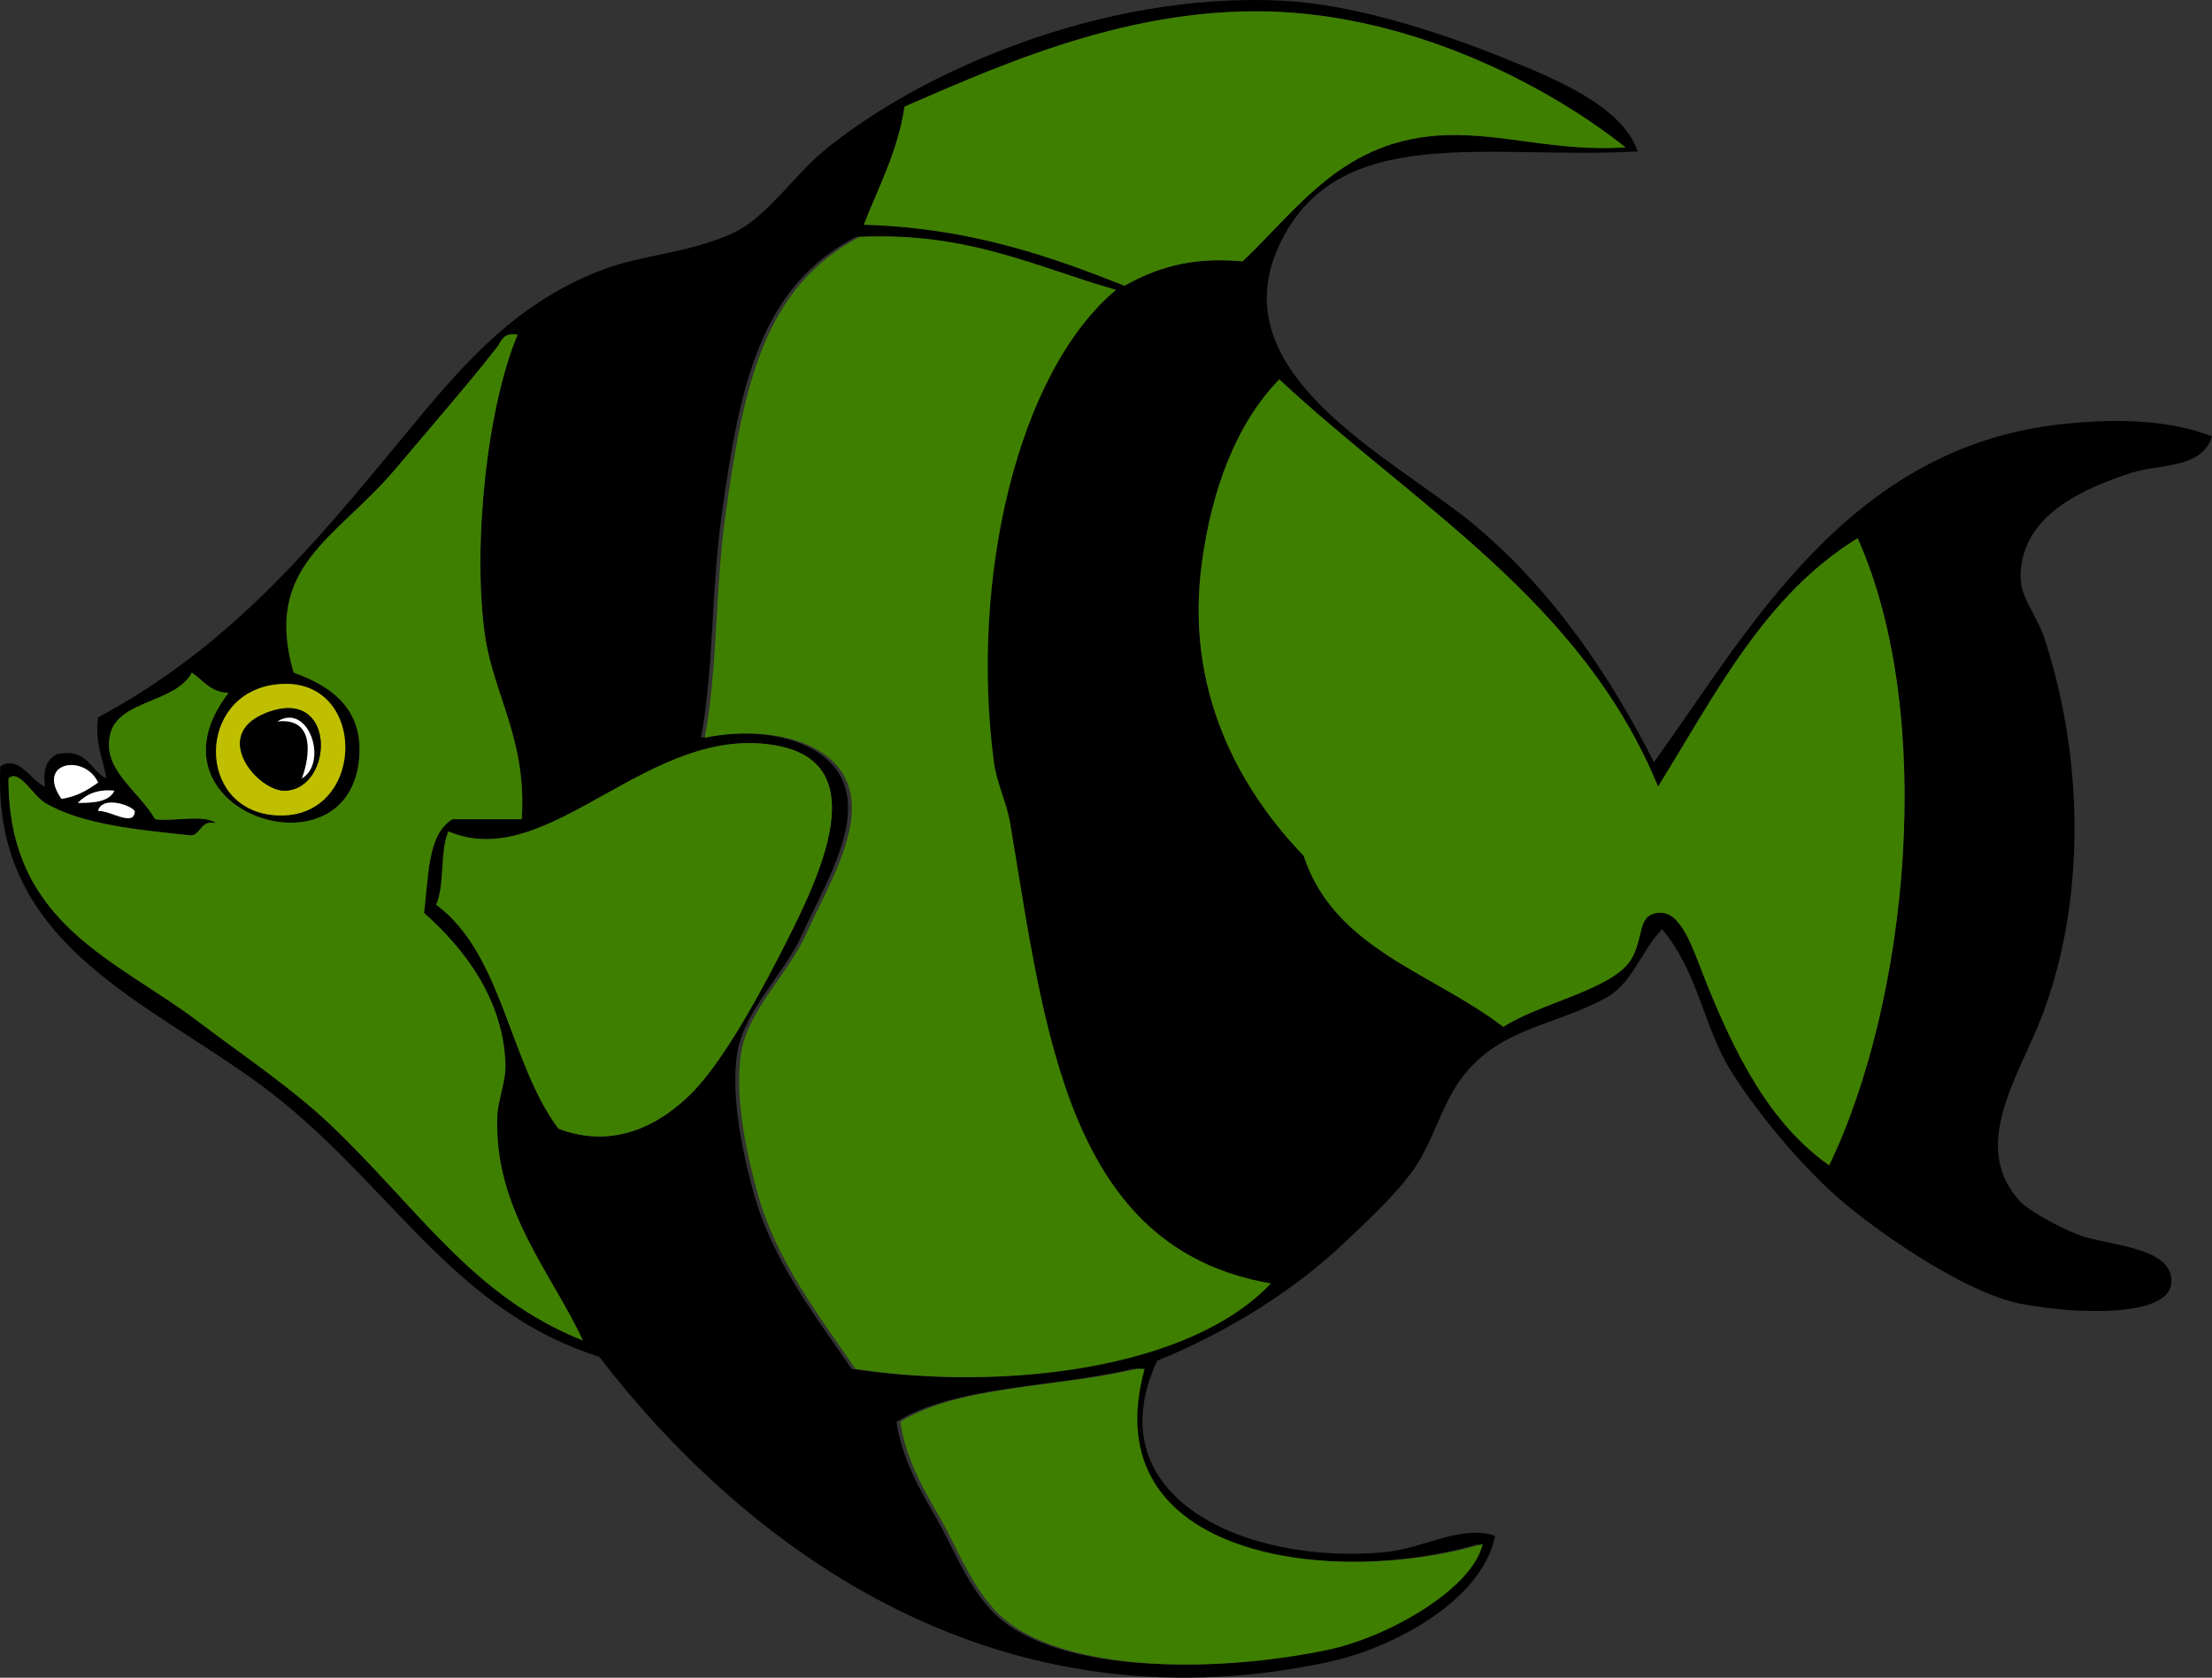 <?xml version="1.0" encoding="UTF-8"?>
<svg width="578.2" height="438.658" xmlns="http://www.w3.org/2000/svg" xmlns:svg="http://www.w3.org/2000/svg">
 <rect width="100%" height="100%" fill="#333333" stroke="none"/>
 <title>red striped fish</title>
 <g>
  <title>Layer 1</title>
  <g id="svg_1">
   <path fill-rule="evenodd" clip-rule="evenodd" d="m428.085,39.587c-38.888,2.249 -78.445,-8.139 -93.688,24.487c-15.711,33.627 29.191,55.348 50.038,72.396c21.58,17.646 36.708,40.851 47.909,62.813c24.767,-34.396 50.699,-82.312 106.465,-88.366c11.619,-1.261 27.01,-1.727 39.392,3.194c-2.59,8.59 -13.925,7.143 -21.292,9.582c-12.52,4.144 -28.328,10.971 -28.746,26.617c-0.166,6.187 4.083,9.903 6.388,17.034c10.769,33.308 10.141,70.26 -1.065,99.013c-5.927,15.21 -18.749,33.631 -5.322,47.909c1.975,2.101 9.516,6.396 14.905,8.518c7.552,2.972 25.4,3.038 24.486,12.775c-0.855,9.113 -25.669,8.005 -39.392,5.322c-15.144,-2.957 -40.279,-20.583 -50.039,-29.81c-9.821,-9.285 -19.193,-20.807 -25.551,-30.874c-7.3,-11.562 -8.446,-25.583 -18.099,-37.264c-5.746,5.932 -7.681,14.238 -14.905,18.1c-13.406,7.164 -26.216,7.565 -36.198,19.164c-6.355,7.384 -8.357,17.707 -13.841,25.552c-4.655,6.66 -12.379,13.727 -18.099,19.162c-12.958,12.317 -30.434,23.397 -48.974,30.875c-16.475,35.853 23.49,53.547 59.62,50.039c10.303,-1.001 19.648,-7.256 28.746,-4.259c-3.386,16.931 -26.609,29.36 -43.65,33.005c-89.616,19.158 -154.307,-32.694 -190.572,-79.85c-36.36,-11.434 -52.799,-41.888 -81.979,-66.008c-31.01,-25.634 -77.02,-38.588 -74.525,-88.366c5,-3.088 7.845,3.865 11.711,5.324c-0.753,-4.658 0.556,-7.252 3.194,-8.517c7.968,-1.581 8.495,4.281 12.775,6.387c-0.777,-5.255 -3.051,-9.016 -2.129,-15.97c34.473,-18.514 56.163,-44.729 79.849,-73.46c14.533,-17.629 28.487,-34.695 52.167,-43.65c10.287,-3.89 22.698,-4.284 34.069,-9.582c8.51,-3.965 15.963,-15.11 23.422,-21.293c25.165,-20.858 73.05,-41.841 120.305,-39.392c18.061,0.936 40.082,7.883 57.49,14.905c14.225,5.739 31.11,12.758 35.135,24.488zm-89.43,-36.198c-39.196,-3.217 -74.453,12.399 -102.207,24.487c-1.849,11.991 -6.788,20.892 -10.646,30.875c27.235,0.8 48.104,7.966 68.138,15.969c7.932,-4.489 17.167,-7.675 30.875,-6.388c15.068,-14.377 26.493,-32.081 53.233,-33.004c14.729,-0.509 29.179,4.406 46.843,3.194c-20.139,-15.983 -52.305,-32.347 -86.236,-35.133zm-114.982,58.556c-24.774,13.116 -30.306,38.056 -35.133,73.461c-2.649,19.427 -1.982,39.954 -5.323,57.491c17.068,-3.483 36.599,1.021 38.327,15.97c1.285,11.11 -7.055,24.729 -11.711,35.133c-4.78,10.68 -15.13,19.939 -17.035,30.875c-2.07,11.895 1.733,28.197 4.259,37.262c4.896,17.571 16.089,31.924 25.551,45.78c39.246,5.968 87.706,-0.054 108.594,-22.357c-53.079,-9.079 -58.954,-65.294 -68.137,-120.306c-0.901,-5.394 -3.547,-10.552 -4.259,-15.97c-6.338,-48.23 6.318,-102.105 31.94,-123.499c-20.997,-5.973 -38.721,-15.222 -67.073,-13.84zm-93.689,28.745c-5.889,7.676 -16.4,19.845 -26.616,31.94c-15.408,18.242 -34.699,25.285 -26.616,53.232c10.375,3.658 18.691,10.035 17.034,23.422c-3.801,30.706 -57.524,12.416 -34.069,-18.099c-4.76,-0.208 -6.603,-3.333 -9.582,-5.323c-4.195,7.993 -19.029,7.12 -21.293,15.97c-2.37,9.261 7.195,14.654 11.711,22.357c4.988,0.689 12.749,-1.392 15.97,1.064c-4.12,-0.925 -3.787,2.601 -6.388,3.194c-13.85,-1.45 -28.75,-2.812 -38.328,-8.517c-3.318,-1.978 -6.836,-9.057 -9.582,-6.389c-0.139,38.222 28.245,47.293 50.039,63.879c11.093,8.442 23.794,16.863 34.069,26.617c22.878,21.715 37.162,45.006 66.008,56.426c-8.057,-17.521 -23.261,-34.253 -22.358,-58.556c0.169,-4.534 2.309,-9.057 2.129,-13.841c-0.641,-17.091 -10.996,-30.254 -21.293,-39.392c1.266,-9.381 0.807,-20.486 7.453,-24.487c6.033,0 12.066,0 18.099,0c1.421,-20.612 -7.374,-32.626 -9.582,-47.909c-3.358,-23.245 0.472,-59.856 8.518,-78.783c-3.862,-0.646 -4.207,1.74 -5.323,3.195zm204.412,8.518c-11.421,11.731 -17.68,29.094 -20.229,47.909c-4.49,33.142 9.482,58.784 26.616,76.655c7.931,24.364 33.924,30.665 52.167,44.714c9.377,-6.086 27.762,-9.639 33.005,-17.033c4.153,-5.859 1.434,-13.11 8.518,-12.776c5.136,0.241 8.258,9.891 10.646,15.969c8.432,21.46 17.671,39.231 33.003,50.039c20.587,-42.596 28.174,-117.51 7.453,-163.956c-24.219,14.819 -37.221,40.853 -52.167,64.943c-19.937,-48.554 -63.531,-73.453 -99.012,-106.464zm-262.967,113.917c24.917,2.343 25.302,-37.868 0,-34.068c-19.916,2.99 -20.017,32.186 0,34.068zm109.658,72.396c7.188,-7.353 15.722,-22.208 22.358,-35.133c9.568,-18.637 26.085,-50.25 0,-55.361c-33.663,-6.597 -59.759,33.663 -86.237,22.357c-2.262,5.191 -0.886,14.019 -3.193,19.165c17.373,12.791 19.057,41.272 31.939,58.556c14.937,5.71 27.212,-1.48 35.133,-9.584zm-165.02,-76.654c4.06,-0.553 6.878,-2.349 9.582,-4.259c-3.504,-7.617 -16.401,-5.414 -9.582,4.259zm4.258,1.065c4.291,0.032 8.212,-0.306 9.582,-3.194c-4.707,-0.449 -7.462,1.054 -9.582,3.194zm5.323,2.128c2.841,-0.37 9.513,4.424 9.582,0c-1.43,-1.86 -8.791,-3.897 -9.582,0zm208.672,159.697c1.604,10.388 6.451,18.178 10.646,25.552c3.979,6.993 7.472,16.324 13.84,23.423c14.929,16.639 56.772,17.067 87.301,10.646c16.05,-3.376 37.946,-16.146 40.457,-27.681c-38.222,11.331 -102.141,4.185 -88.366,-45.78c-0.71,0 -1.419,0 -2.129,0c-20.288,4.909 -46.166,4.227 -61.749,13.84z" id="svg_2"/>
   <path fill-rule="evenodd" clip-rule="evenodd" fill="#3f7f00" d="m424.891,38.523c-17.664,1.212 -32.113,-3.703 -46.843,-3.194c-26.74,0.923 -38.165,18.626 -53.233,33.004c-13.708,-1.287 -22.942,1.898 -30.875,6.388c-20.034,-8.003 -40.903,-15.169 -68.138,-15.969c3.858,-9.983 8.798,-18.884 10.646,-30.875c27.753,-12.088 63.01,-27.705 102.207,-24.487c33.931,2.785 66.097,19.149 86.236,35.133z" id="svg_3"/>
   <path fill-rule="evenodd" clip-rule="evenodd" fill="#3f7f00" d="m291.746,75.785c-25.622,21.394 -38.278,75.269 -31.94,123.499c0.712,5.418 3.358,10.576 4.259,15.97c9.183,55.012 15.058,111.227 68.137,120.306c-20.888,22.304 -69.348,28.325 -108.594,22.357c-9.462,-13.856 -20.656,-28.209 -25.551,-45.78c-2.526,-9.064 -6.33,-25.367 -4.259,-37.262c1.904,-10.936 12.255,-20.195 17.035,-30.875c4.656,-10.404 12.996,-24.023 11.711,-35.133c-1.728,-14.948 -21.258,-19.453 -38.327,-15.97c3.34,-17.537 2.674,-38.064 5.323,-57.491c4.827,-35.405 10.359,-60.345 35.133,-73.461c28.352,-1.382 46.076,7.867 67.073,13.84z" id="svg_4"/>
   <path fill-rule="evenodd" clip-rule="evenodd" fill="#3f7f00" d="m135.308,87.497c-8.046,18.927 -11.876,55.539 -8.518,78.783c2.208,15.283 11.002,27.297 9.582,47.909c-6.033,0 -12.066,0 -18.099,0c-6.646,4.001 -6.187,15.106 -7.453,24.487c10.297,9.138 20.652,22.301 21.293,39.392c0.18,4.784 -1.96,9.307 -2.129,13.841c-0.903,24.303 14.301,41.035 22.358,58.556c-28.846,-11.42 -43.13,-34.711 -66.008,-56.426c-10.275,-9.754 -22.977,-18.175 -34.069,-26.617c-21.793,-16.586 -50.178,-25.657 -50.039,-63.879c2.746,-2.668 6.264,4.411 9.582,6.389c9.578,5.705 24.478,7.066 38.328,8.517c2.601,-0.593 2.268,-4.119 6.388,-3.194c-3.221,-2.457 -10.981,-0.375 -15.97,-1.064c-4.516,-7.703 -14.081,-13.096 -11.711,-22.357c2.264,-8.85 17.098,-7.977 21.293,-15.97c2.979,1.99 4.822,5.115 9.582,5.323c-23.456,30.513 30.267,48.803 34.068,18.097c1.657,-13.387 -6.659,-19.764 -17.034,-23.422c-8.083,-27.947 11.208,-34.99 26.616,-53.232c10.216,-12.095 20.727,-24.264 26.616,-31.94c1.116,-1.455 1.461,-3.841 5.324,-3.193z" id="svg_5"/>
   <path fill-rule="evenodd" clip-rule="evenodd" fill="#3f7f00" d="m433.409,205.672c14.946,-24.09 27.948,-50.125 52.167,-64.943c20.721,46.446 13.134,121.36 -7.453,163.956c-15.332,-10.808 -24.571,-28.579 -33.003,-50.039c-2.389,-6.078 -5.511,-15.728 -10.646,-15.969c-7.084,-0.334 -4.364,6.917 -8.518,12.776c-5.243,7.395 -23.628,10.947 -33.005,17.033c-18.243,-14.05 -44.236,-20.351 -52.167,-44.714c-17.134,-17.871 -31.106,-43.513 -26.616,-76.655c2.549,-18.815 8.808,-36.178 20.229,-47.909c35.48,33.011 79.074,57.91 99.012,106.464z" id="svg_6"/>
   <path fill-rule="evenodd" clip-rule="evenodd" fill="#bfbf00" d="m71.429,179.057c25.302,-3.8 24.917,36.411 0,34.068c-20.017,-1.882 -19.916,-31.078 0,-34.068zm3.193,27.68c12.763,-0.566 13.505,-27.901 -5.323,-20.229c-14.332,5.841 -1.778,20.544 5.323,20.229z" id="svg_7"/>
   <path fill-rule="evenodd" clip-rule="evenodd" fill="#3f7f00" d="m145.954,295.104c-12.882,-17.283 -14.566,-45.765 -31.939,-58.556c2.308,-5.146 0.932,-13.974 3.193,-19.165c26.478,11.306 52.574,-28.954 86.237,-22.357c26.085,5.111 9.568,36.725 0,55.361c-6.636,12.925 -15.169,27.78 -22.358,35.133c-7.921,8.105 -20.196,15.295 -35.133,9.584z" id="svg_8"/>
   <path fill-rule="evenodd" clip-rule="evenodd" fill="#FFFFFF" d="m25.648,204.608c-2.703,1.91 -5.521,3.706 -9.582,4.259c-6.818,-9.673 6.079,-11.876 9.582,-4.259z" id="svg_9"/>
   <path fill-rule="evenodd" clip-rule="evenodd" fill="#FFFFFF" d="m29.907,206.737c-1.37,2.889 -5.291,3.226 -9.582,3.194c2.12,-2.139 4.875,-3.642 9.582,-3.194z" id="svg_10"/>
   <path fill-rule="evenodd" clip-rule="evenodd" fill="#FFFFFF" d="m35.23,212.06c-0.069,4.424 -6.741,-0.37 -9.582,0c0.791,-3.897 8.152,-1.86 9.582,0z" id="svg_11"/>
   <path fill-rule="evenodd" clip-rule="evenodd" fill="#3f7f00" d="m297.069,357.917c0.71,0 1.419,0 2.129,0c-13.774,49.965 50.145,57.111 88.366,45.78c-2.511,11.534 -24.407,24.305 -40.457,27.681c-30.529,6.421 -72.372,5.992 -87.301,-10.646c-6.369,-7.099 -9.862,-16.43 -13.84,-23.423c-4.195,-7.374 -9.042,-15.164 -10.646,-25.552c15.583,-9.613 41.461,-8.931 61.749,-13.84z" id="svg_12"/>
   <path fill-rule="evenodd" clip-rule="evenodd" d="m69.299,186.508c18.828,-7.672 18.085,19.663 5.323,20.229c-7.101,0.315 -19.655,-14.388 -5.323,-20.229zm9.582,17.035c7.018,-4.111 1.804,-19.975 -6.389,-14.905c11.144,-1.249 7.727,11.723 6.389,14.905z" id="svg_13"/>
   <path fill-rule="evenodd" clip-rule="evenodd" fill="#FFFFFF" d="m72.493,188.638c8.192,-5.069 13.406,10.794 6.389,14.905c1.337,-3.182 4.754,-16.154 -6.389,-14.905z" id="svg_14"/>
  </g>
 </g>
</svg>